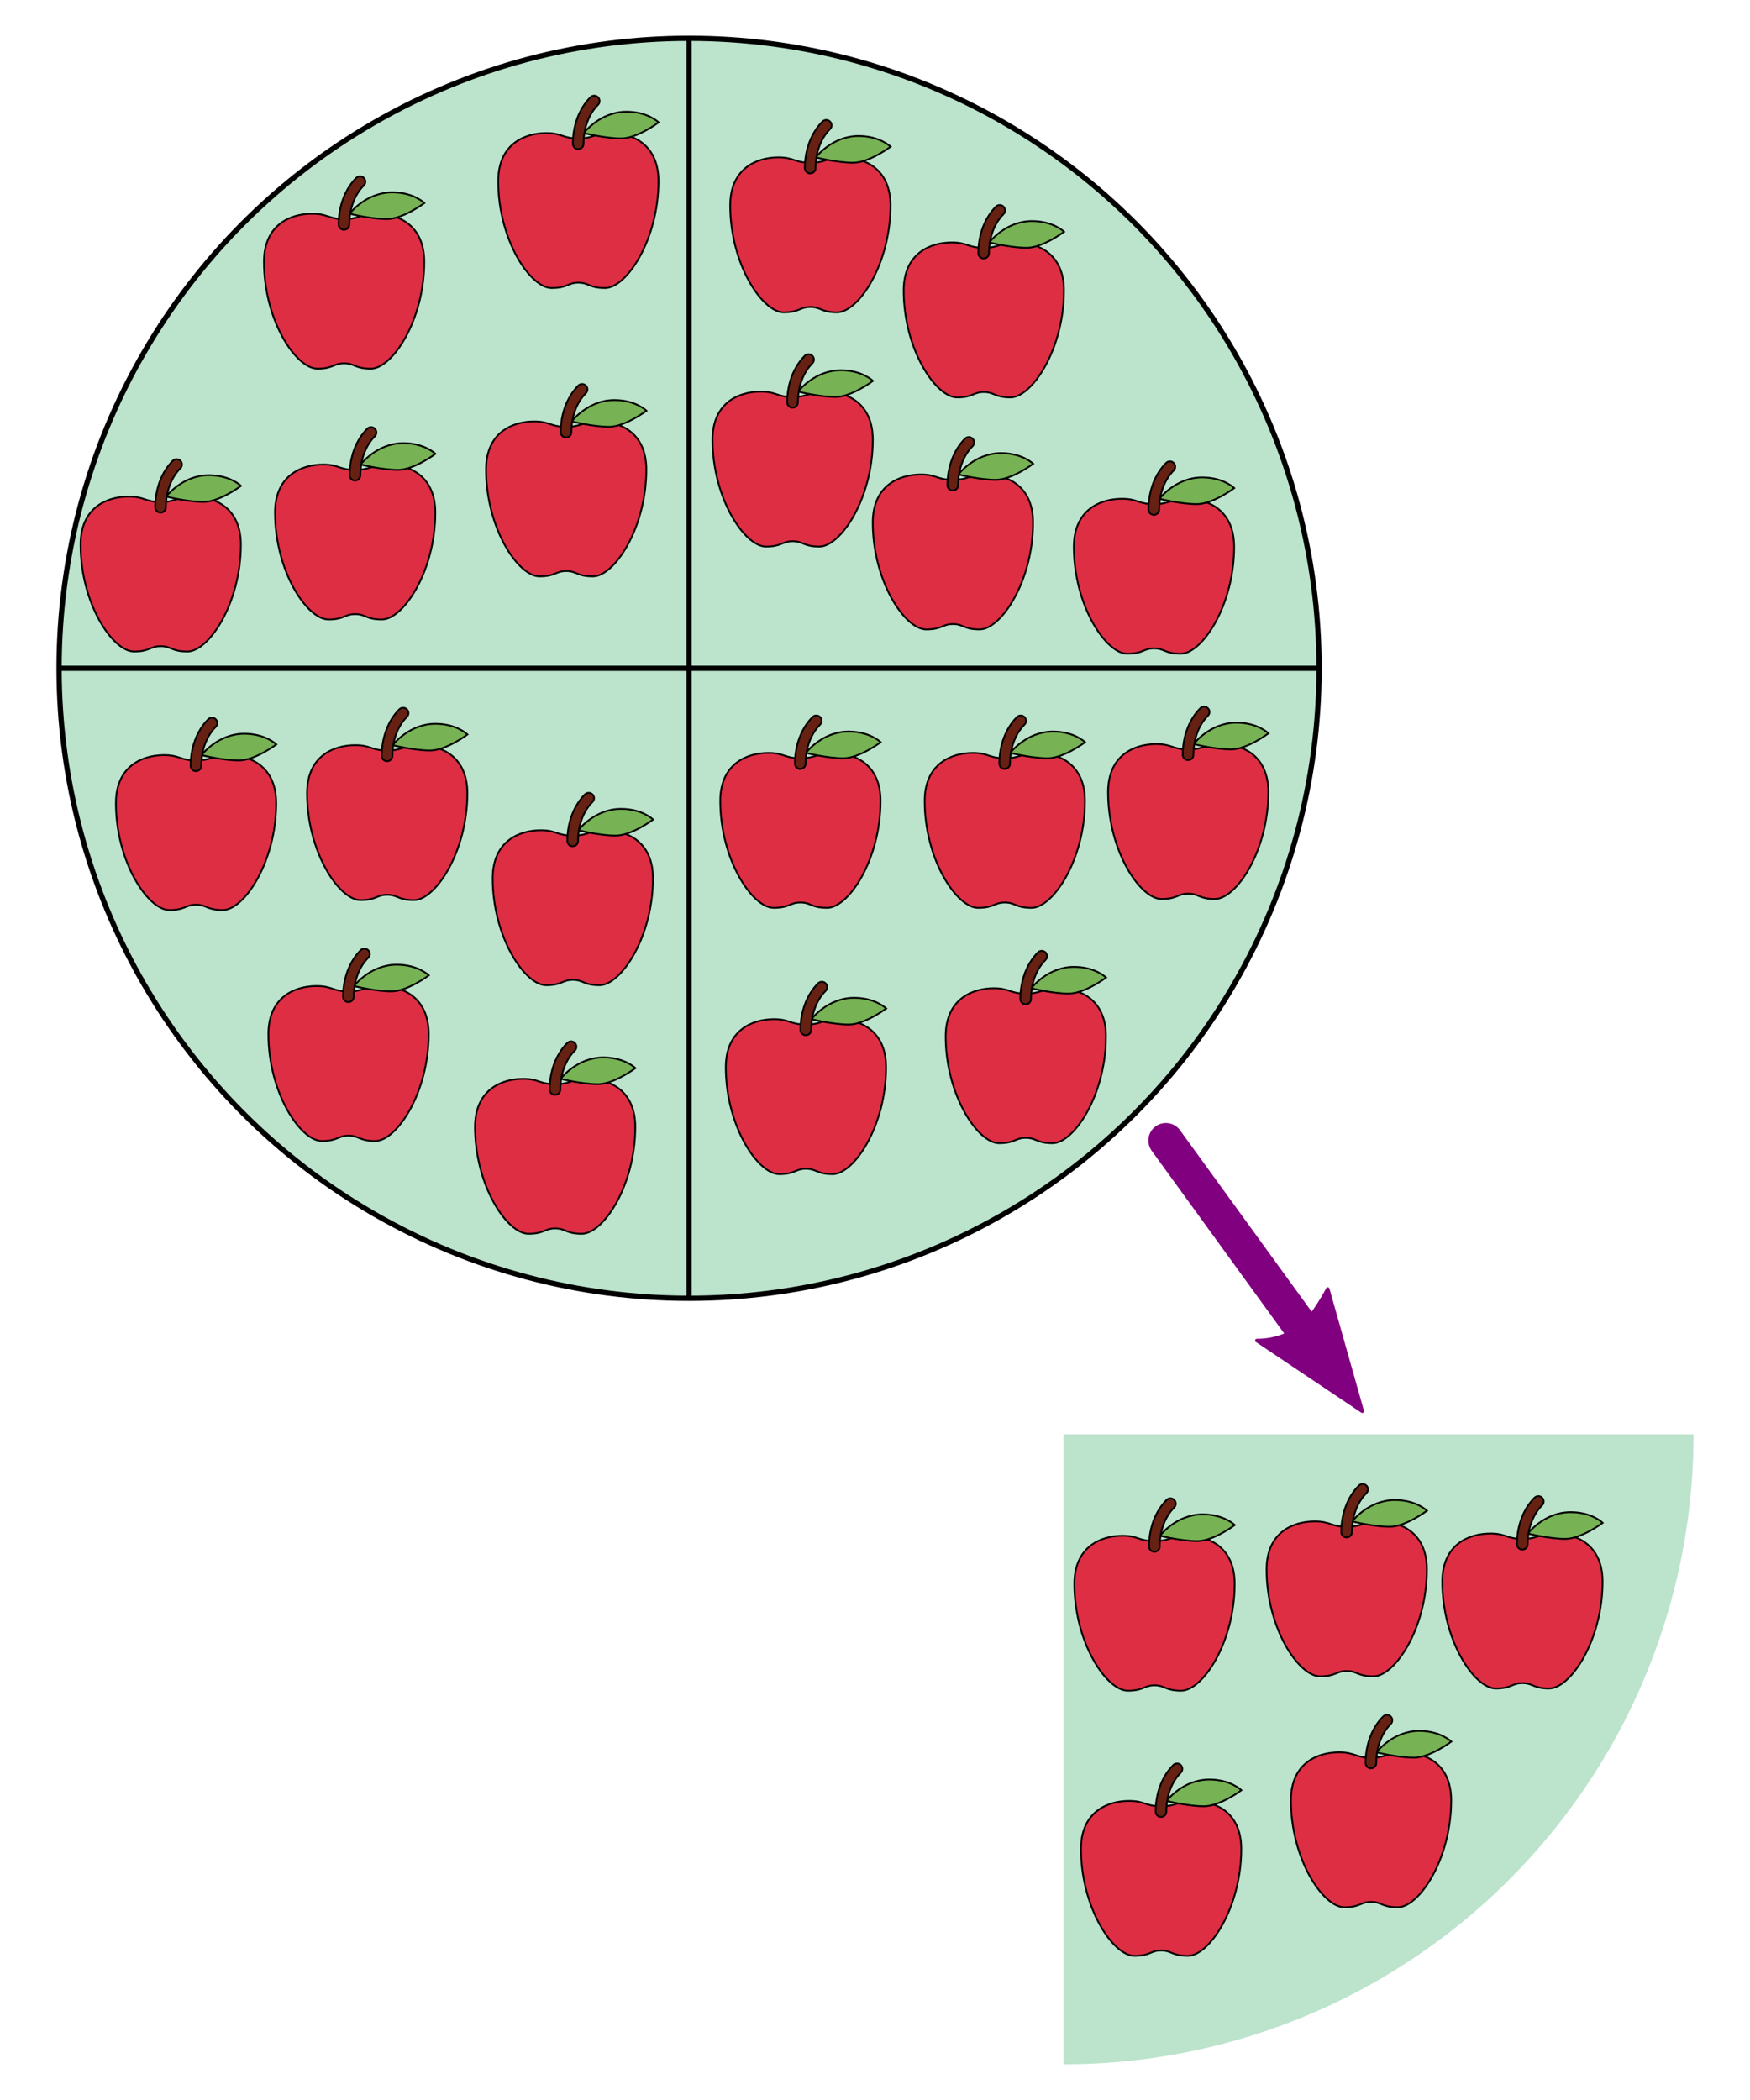 <?xml version="1.0" encoding="UTF-8"?>
<svg width="500" height="600" version="1.1" xmlns="http://www.w3.org/2000/svg" xmlns:xlink="http://www.w3.org/1999/xlink">
	<g stroke="#000" stroke-width="1.5">
		<circle cx="196.88" cy="190.94" r="180" fill="#bce3cc"/>
		<g id="a" transform="translate(-13.718 -8.804)">
			<path d="m121.2 69.87c-4.58 0-4.58 1.527-9.16 1.527s-4.58-1.527-9.16-1.527c-6.106 0-13.74 3.053-13.74 13.74 0 16.793 9.16 30.532 15.266 30.532 4.58 0 4.58-1.527 7.633-1.527s3.053 1.527 7.633 1.527c6.106 0 15.266-13.74 15.266-30.532 0-10.688-7.633-13.74-13.74-13.74z" fill="#dd2e44" stroke="#000" stroke-width=".5"/>
			<path d="m113.6 69.87s4.58-6.106 12.213-6.106c6.106 0 9.16 3.053 9.16 3.053s-6.106 4.58-10.686 4.58c-4.58 0-10.686-1.527-10.686-1.527z" fill="#77b255" stroke="#000" stroke-width=".5"/>
			<path d="m112 74.45c-0.843 0-1.527-0.684-1.527-1.527 0-5.253 1.832-10.099 5.027-13.292 0.597-0.597 1.562-0.597 2.159 0s0.597 1.563 0 2.159c-2.627 2.626-4.133 6.684-4.133 11.134 0 0.843-0.684 1.527-1.527 1.527z" fill="#662113" stroke="#000" stroke-width=".5"/>
		</g>
		<path d="m196.88 370.94v-360" fill="none"/>
		<path d="m376.88 190.94h-360" fill="none"/>
	</g>
	<path d="m483.87 409.81a180 180 0 0 1-180 180v-180z" fill="#bce3cc"/>
	<path d="m379.36 368.3 9.857 34.906-30.122-20.204c4.588 0.031 8.923-1.444 12.477-4.027 3.554-2.583 7.788-10.674 7.788-10.674z" fill="#800080" stroke="#800080" stroke-linejoin="round"/>
	<path d="m379.22 389.43-46.115-63.568" fill="#255e91" stroke="#800080" stroke-linecap="round" stroke-linejoin="round" stroke-width="10"/>
	<use transform="translate(-52.402 80.812)" xlink:href="#a"/>
	<use transform="translate(3.157 71.658)" xlink:href="#a"/>
	<use transform="translate(63.45 59.346)" xlink:href="#a"/>
	<use transform="translate(66.923 -23.044)" xlink:href="#a"/>
	<use transform="translate(133.21 -16.099)" xlink:href="#a"/>
	<use transform="translate(182.77 8.207)" xlink:href="#a"/>
	<use transform="translate(128.16 50.823)" xlink:href="#a"/>
	<use transform="translate(173.94 74.499)" xlink:href="#a"/>
	<use transform="translate(231.39 81.444)" xlink:href="#a"/>
	<use transform="translate(-42.3 154.68)" xlink:href="#a"/>
	<use transform="translate(12.311 151.84)" xlink:href="#a"/>
	<use transform="translate(65.344 176.15)" xlink:href="#a"/>
	<use transform="translate(1.263 220.66)" xlink:href="#a"/>
	<use transform="translate(60.293 247.17)" xlink:href="#a"/>
	<use transform="translate(130.37 154.05)" xlink:href="#a"/>
	<use transform="translate(131.95 230.13)" xlink:href="#a"/>
	<use transform="translate(194.77 221.29)" xlink:href="#a"/>
	<use transform="translate(188.77 154.05)" xlink:href="#a"/>
	<use transform="translate(241.17 151.52)" xlink:href="#a"/>
	<use transform="translate(231.54 377.72)" xlink:href="#a"/>
	<use transform="translate(286.46 373.62)" xlink:href="#a"/>
	<use transform="translate(336.66 377.09)" xlink:href="#a"/>
	<use transform="translate(233.43 453.48)" xlink:href="#a"/>
	<use transform="translate(293.41 439.59)" xlink:href="#a"/>
</svg>
